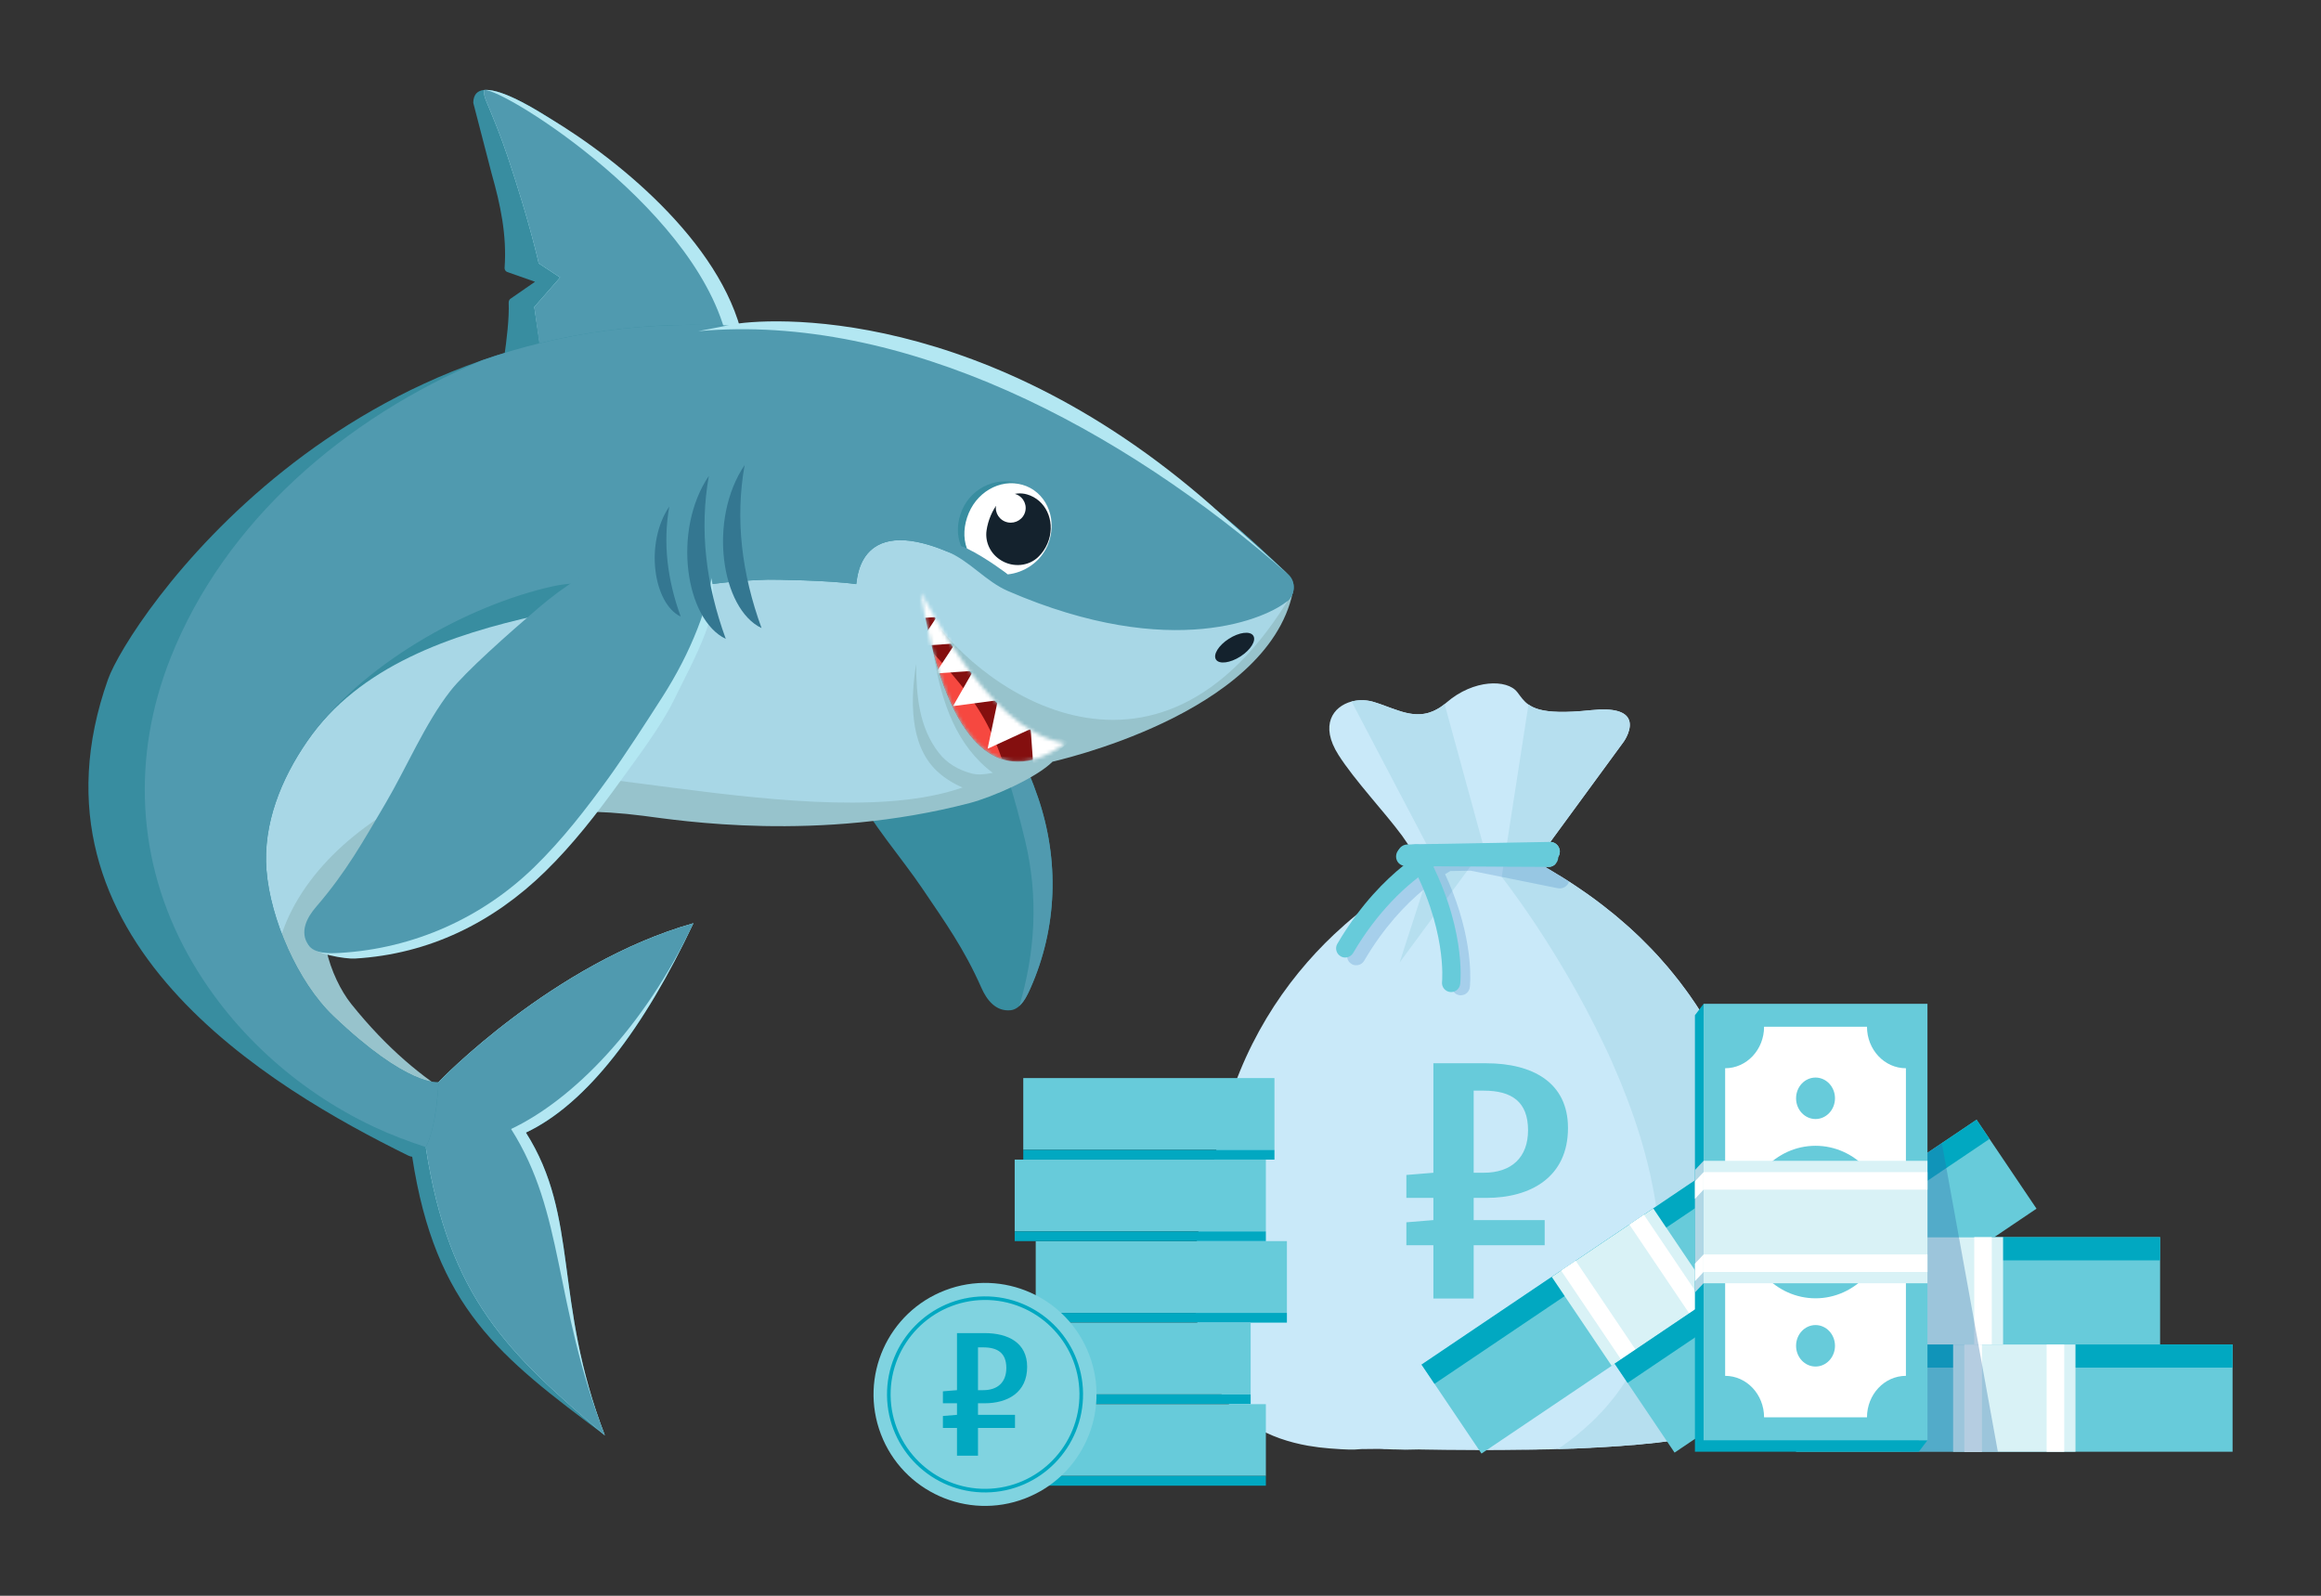 <svg width="640" height="440" viewBox="0 0 640 440" fill="none" xmlns="http://www.w3.org/2000/svg">
  <rect x="0" y="0" width="640" height="440" fill="#333333" stroke="none"/>
  <path d="M270.634 272.412C265.813 261.509 260.68 254.402 254.367 245.047C248.518 236.38 240.131 226.921 235.462 217.59C230.952 208.578 223.323 182.552 223.44 178.333C223.494 176.36 257.931 167.499 257.058 165.494C256.94 165.221 268.628 183.631 273.777 193.005C278.538 201.674 283.014 210.503 286.211 219.846C292.139 237.172 291.58 255.788 284.099 272.577C283.138 274.735 281.479 278.272 278.657 278.552C274.533 278.962 272.058 275.632 270.634 272.412Z" fill="#388DA0"/>
  <path d="M282.68 231.819C277.287 209.308 269.079 185.965 255.599 166.668C256.62 166.173 257.178 165.768 257.059 165.494C256.94 165.221 268.629 183.631 273.777 193.004C278.538 201.674 283.015 210.503 286.211 219.846C292.139 237.172 291.581 255.788 284.1 272.577C283.456 274.022 282.497 276.081 281.088 277.371C285.403 262.733 286.427 247.457 282.68 231.819Z" fill="#509AAF"/>
  <path d="M130.499 28.347C130.655 18.926 148.859 30.973 151.641 32.64C171.654 44.631 205.295 95.683 205.295 95.683L137.435 107.767C137.435 107.767 140.612 91.812 140.266 83.464C140.249 83.049 140.433 82.602 140.73 82.396C142.996 80.826 145.262 79.257 147.529 77.69C144.976 76.793 142.423 75.897 139.87 75C139.496 74.869 139.097 74.41 139.135 73.888C139.795 64.829 137.983 56.39 135.564 47.861L130.499 28.347Z" fill="#388DA0"/>
  <path d="M148.546 72.617C148.531 72.569 146.26 61.925 139.896 42.931C138.185 37.82 136.145 32.821 134.061 27.844C133.64 26.839 133.341 25.773 133.487 24.975C133.515 24.911 133.548 24.856 133.586 24.812C138.933 24.397 149.567 31.398 151.641 32.64C171.654 44.631 200.924 68.916 205.295 95.683C205.295 95.683 155.699 104.588 150.342 105.91C150.083 102.759 147.326 84.639 147.326 84.639L154.447 76.502L148.546 72.617Z" fill="#B3E7F2"/>
  <path d="M148.546 72.617C148.531 72.569 146.26 61.925 139.896 42.931C138.185 37.82 136.145 32.821 134.061 27.844C133.64 26.839 133.341 25.773 133.487 24.975C133.515 24.911 133.548 24.856 133.586 24.812C138.933 24.397 194.59 58.947 200.965 95.978C200.965 95.978 155.862 107.46 150.505 108.781C150.246 105.63 147.326 84.639 147.326 84.639L154.447 76.502L148.546 72.617Z" fill="#509AAF"/>
  <path d="M275.625 112.435C292.601 115.162 310.762 132.543 324.64 142.466C333.478 148.786 345.231 152.014 353.834 159.232C355.693 160.792 356.984 160.954 356.485 163.309C349.304 197.198 290.317 209.932 290.233 210.017C285.704 214.534 273.607 219.804 267.374 221.431C225.598 232.333 187.295 226.223 177.359 224.94C127.822 218.54 97.143 240.18 92.27 246.277C85.769 254.411 91.153 269.704 96.867 276.84C106.808 289.256 116.758 297.279 125.426 302.483C122.221 307.54 118.194 312.296 114.496 316.578C95.498 303.964 67.294 278.556 64.398 237.643C63.553 225.718 62.412 78.192 275.625 112.435Z" fill="#97C3CC"/>
  <path d="M275.625 112.435C292.601 115.162 310.762 132.543 324.64 142.466C333.478 148.786 345.231 152.014 353.834 159.232C355.693 160.792 356.485 163.309 356.485 163.309C318.485 227.806 266.783 187.725 255.462 167.692C255.423 167.622 255.342 167.663 255.336 167.725C255.295 167.553 255.252 167.38 255.212 167.209C255.19 167.115 255.042 167.155 255.064 167.248C255.476 168.981 255.88 170.741 256.296 172.512C257.808 184.302 259.9 197.257 267.443 206.908C269.177 209.127 271.353 211.344 273.808 213.135C240.205 234.542 151.953 206.216 128.248 214C109.237 220.243 89.729 233.03 80.503 250.89C76.494 258.651 75.024 266.796 75.253 274.991C69.525 264.359 65.411 251.952 64.398 237.643C63.553 225.718 62.412 78.192 275.625 112.435Z" fill="#A8D7E6"/>
  <path d="M120.925 298.402C120.896 298.281 152.578 265.486 191.187 254.572C177.645 283.429 161.836 304.352 145.015 312.288C159.877 335.721 152.423 358.409 166.774 395.751C137.819 374.136 120.033 360.59 113.659 318.952C113.62 318.783 120.925 298.402 120.925 298.402Z" fill="#388DA0"/>
  <path d="M120.926 298.402C120.897 298.281 152.579 265.486 191.187 254.572C177.645 283.429 161.837 304.352 145.015 312.288C159.878 335.721 152.424 358.409 166.775 395.751C140.152 373.163 123.777 357.931 117.404 316.293C117.365 316.124 120.926 298.402 120.926 298.402Z" fill="#B3E7F2"/>
  <path d="M120.926 298.402C120.897 298.281 152.579 265.486 191.187 254.572C177.645 283.429 157.749 303.36 140.928 311.296C155.79 334.729 152.424 358.409 166.775 395.751C140.152 373.163 123.777 357.931 117.404 316.293C117.365 316.124 120.926 298.402 120.926 298.402Z" fill="#509AAF"/>
  <path d="M29.782 187.318C35.245 171.924 94.775 81.546 206.098 90.141C214.24 89.44 222.436 89.391 230.592 90.103C230.592 90.103 273.354 92.338 320.261 129.716C337.501 140.97 349.136 152.799 355.21 158.393C355.225 158.407 355.241 158.422 355.256 158.436C357.33 160.384 357.22 163.78 355.071 165.648C349.862 170.174 267.495 154.715 261.217 152.088C235.84 141.47 236.418 161.107 236.075 161.057C228.665 159.985 213.018 159.788 211.849 159.82C203.922 160.043 196.043 160.869 188.248 162.307C174.934 164.765 161.484 166.751 148.263 169.671C124.5 174.918 99.056 183.591 84.715 204.375C77.528 214.79 72.462 227.175 73.481 239.982C74.55 253.41 82.093 270.785 91.85 280.104C112.465 299.797 120.925 298.402 120.925 298.402C120.925 298.402 119.987 322.283 112.516 318.601C75.039 300.127 4.329 259.035 29.782 187.318Z" fill="#388DA0"/>
  <path d="M91.849 280.104C112.465 299.797 120.925 298.402 120.925 298.402C120.925 298.402 120.441 310.712 117.403 316.293C112.46 314.658 107.585 312.824 102.885 310.601C81.391 300.433 63.096 283.62 51.759 263.082C37.603 237.437 36.288 208.513 47.031 181.394C61.924 143.798 95.1 115.212 133.09 99.284C154.242 91.944 178.585 88.017 206.098 90.141C214.24 89.441 222.435 89.391 230.592 90.103C230.592 90.103 273.353 92.338 320.261 129.716C337.501 140.97 349.136 152.799 355.209 158.393C355.225 158.407 355.24 158.422 355.256 158.436C357.329 160.384 357.22 163.78 355.071 165.648C349.862 170.174 323.456 182.672 277.97 162.977C271.766 160.291 267.495 154.715 261.216 152.088C235.84 141.47 236.418 161.107 236.075 161.057C228.665 159.985 213.018 159.788 211.849 159.82C203.922 160.043 196.043 160.869 188.248 162.307C174.934 164.765 165.644 158.749 152.423 161.668C128.659 166.915 99.056 183.591 84.714 204.375C77.528 214.79 72.461 227.175 73.481 239.983C74.55 253.41 82.093 270.785 91.849 280.104Z" fill="#509AAF"/>
  <path d="M282.086 133.659C288.607 136.33 291.649 143.801 288.881 150.346C286.899 155.032 282.061 157.832 277.314 158.142C277.314 158.142 271.576 152.999 265.005 150.561C263.734 147.517 263.865 143.982 265.265 140.671C268.034 134.127 275.564 130.987 282.086 133.659Z" fill="#388DA0"/>
  <path d="M283.023 134.043C289.027 136.502 291.65 143.802 288.881 150.346C286.899 155.032 282.308 157.933 277.874 158.372C277.874 158.372 272.241 153.968 266.615 151.22C265.517 148.248 265.741 144.75 267.141 141.439C269.909 134.895 277.02 131.583 283.023 134.043Z" fill="white"/>
  <path d="M273.202 142.125C273.48 141.469 273.798 140.843 274.153 140.25C276.015 137.134 279.691 135.307 283.215 136.326C283.512 136.412 283.808 136.515 284.1 136.634C288.962 138.626 291.085 144.537 288.844 149.837C288.23 151.288 287.352 152.541 286.302 153.556C283.623 156.143 279.44 156.498 276.214 154.607C276.192 154.594 276.17 154.581 276.148 154.568C273.21 152.851 271.557 149.576 272.038 146.246C272.236 144.872 272.627 143.484 273.202 142.125Z" fill="#14222D"/>
  <path d="M274.911 138.51C274.037 140.574 275.03 142.945 277.128 143.805C279.226 144.664 281.635 143.687 282.508 141.622C283.382 139.557 282.389 137.187 280.291 136.327C278.193 135.468 275.784 136.445 274.911 138.51Z" fill="white"/>
  <path d="M345.575 175.265C346.467 176.606 344.892 179.173 342.057 180.999C339.222 182.824 336.202 183.217 335.31 181.876C334.418 180.535 335.993 177.968 338.828 176.142C341.663 174.317 344.684 173.924 345.575 175.265Z" fill="#14222D"/>
  <path d="M192.536 91.314C192.536 91.314 201.155 89.679 201.204 89.592C211.056 87.484 272.356 83.409 337.061 142.071C337.637 142.531 355.764 158.832 355.209 158.393C309.179 117.862 249.044 86.202 192.536 91.314Z" fill="#B3E7F2"/>
  <path d="M90.058 251.41C98.518 241.594 103.035 233.335 109.203 222.88C114.917 213.193 120.149 200.751 127.118 191.841C131.298 186.497 143.072 176.076 151.393 168.948C158.787 162.613 167.618 158.28 176.277 153.636C190.858 145.816 201.528 156.344 194.406 174.779C191.881 181.314 189.086 186.371 185.642 193.391C182.217 200.373 175.088 209.79 170.872 215.628C164.61 224.301 158.045 232.785 150.326 240.325C136.011 254.308 118.361 263.101 97.855 264.301C95.219 264.456 86.721 263.076 85.025 260.578C82.548 256.928 87.559 254.31 90.058 251.41Z" fill="#B3E7F2"/>
  <path d="M87.128 250.093C95.588 240.276 100.105 232.018 106.273 221.562C111.987 211.876 117.218 199.434 124.187 190.524C128.368 185.179 140.142 174.759 148.463 167.63C155.857 161.296 164.212 156.044 173.346 152.318C193.81 143.972 201.718 149.268 192.315 173.374C189.769 179.9 186.502 186.133 182.712 192.073C178.515 198.653 172.157 208.473 167.942 214.311C161.68 222.983 155.115 231.468 147.396 239.008C133.081 252.99 114.224 261.545 93.718 262.746C91.082 262.901 86.721 263.076 85.025 260.578C82.547 256.928 84.629 252.993 87.128 250.093Z" fill="#509AAF"/>
  <path d="M205.327 128.23C202.676 143.147 204.51 158.147 209.993 173.182C198.858 167.885 195.161 143.256 205.327 128.23Z" fill="#347791"/>
  <path d="M195.462 131.206C192.812 146.123 194.646 161.123 200.129 176.158C188.994 170.861 185.297 146.232 195.462 131.206Z" fill="#347791"/>
  <path d="M184.553 139.66C182.764 149.734 184.002 159.863 187.704 170.015C180.186 166.438 177.689 149.807 184.553 139.66Z" fill="#347791"/>
  <mask id="mask0_512_52" style="mask-type:luminance" maskUnits="userSpaceOnUse" x="253" y="163" width="41" height="48">
    <path d="M253.981 163.679C264.3 227.118 289.408 208.027 293.785 204.921C271.139 201.613 253.558 161.075 253.981 163.679Z" fill="white"/>
  </mask>
  <g mask="url(#mask0_512_52)">
    <path d="M253.981 163.679C264.3 227.118 289.408 208.027 293.785 204.921C271.139 201.613 253.558 161.075 253.981 163.679Z" fill="#840F0F"/>
    <path d="M276.285 209.308C269.729 207.164 262.668 199.625 257.449 180.185C268.189 191.982 272.327 198.124 276.285 209.308Z" fill="#F64840"/>
    <path d="M285.046 212.807L294.832 204.57L284.144 200.248L285.046 212.807Z" fill="white"/>
    <path d="M262.794 194.703L275.616 192.996L269.084 183.701L262.794 194.703Z" fill="white"/>
    <path d="M257.924 185.705L269.608 184.863L264.242 176.107L257.924 185.705Z" fill="white"/>
    <path d="M252.999 178.156L264.684 177.314L259.318 168.558L252.999 178.156Z" fill="white"/>
    <path d="M248.803 170.792L260.487 169.95L255.121 161.194L248.803 170.792Z" fill="white"/>
    <path d="M272.328 206.446L285.672 200.316L275.293 192.384L272.328 206.446Z" fill="white"/>
  </g>
  <path d="M252.616 183.055C252.66 191.674 253.389 200.5 258.822 207.511C261.141 210.503 264.257 212.283 267.852 213.251C271.091 214.123 273.991 212.71 277.171 212.711C278.826 212.711 279.211 214.698 278.268 215.74C272.937 221.629 262.98 216.998 258.326 212.578C250.509 205.155 251.181 192.265 252.616 183.055Z" fill="#97C3CC"/>
  <path d="M493.796 362.253L493.799 362.374C493.776 363.277 493.732 364.139 493.688 365.001C493.657 365.603 493.606 366.184 493.559 366.749C493.559 366.789 493.559 366.827 493.539 366.867C493.437 367.891 493.316 368.899 493.174 369.862C493.137 370.123 493.083 370.386 493.045 370.626C493.028 370.728 493.008 370.809 492.991 370.866C492.937 371.231 492.863 371.573 492.788 371.934C492.552 373.121 492.271 374.25 491.95 375.339C491.683 376.204 491.399 377.032 491.071 377.86C490.862 378.425 490.632 378.989 490.361 379.537C490.246 379.838 490.091 380.122 489.956 380.386C489.82 380.669 489.685 380.933 489.55 381.214C489.472 381.356 489.394 381.498 489.317 381.64C489.141 381.964 488.969 382.268 488.772 382.573C488.715 382.674 488.654 382.776 488.597 382.857C488.539 382.958 488.482 383.059 488.421 383.161C488.265 383.364 488.147 383.587 487.992 383.79C487.894 383.932 487.796 384.074 487.697 384.216C487.681 384.236 487.66 384.276 487.66 384.297C487.485 384.54 487.309 384.763 487.113 384.986C486.778 385.473 486.406 385.943 485.994 386.393C485.76 386.677 485.524 386.96 485.267 387.207C485.111 387.41 484.932 387.593 484.756 387.775C484.344 388.184 483.908 388.593 483.475 388.982C483.218 389.209 482.982 389.411 482.745 389.597C482.627 389.699 482.508 389.804 482.41 389.885C482.37 389.925 482.329 389.945 482.289 389.986C482.211 390.047 482.17 390.087 482.093 390.152C482.035 390.213 481.954 390.273 481.876 390.334C481.772 390.412 481.657 390.49 481.548 390.574C481.511 390.601 481.474 390.632 481.44 390.662C481.363 390.726 481.281 390.787 481.204 390.828C481.126 390.909 481.024 390.953 480.947 391.014C480.889 391.061 480.828 391.105 480.764 391.149C480.703 391.193 480.639 391.237 480.578 391.281C480.453 391.362 480.331 391.443 480.213 391.528C480.115 391.588 480.034 391.653 479.956 391.713C479.895 391.754 479.858 391.774 479.818 391.815C479.784 391.835 479.75 391.855 479.716 391.879C479.618 391.94 479.527 392.008 479.422 392.082C479.348 392.129 479.284 392.166 479.216 392.204C479.192 392.217 479.169 392.231 479.145 392.248C479.064 392.291 478.966 392.352 478.868 392.413C478.841 392.43 478.817 392.444 478.797 392.46C478.726 392.508 478.665 392.555 478.587 392.599C478.557 392.609 478.53 392.626 478.496 392.64C478.482 392.65 478.462 392.657 478.445 392.663C478.428 392.673 478.411 392.677 478.391 392.684C478.171 392.809 477.914 392.954 477.674 393.076C477.316 393.245 476.961 393.41 476.562 393.579L476.542 393.6C476.383 393.681 476.204 393.725 476.025 393.809C475.964 393.83 475.906 393.85 475.846 393.874C475.805 393.894 475.744 393.914 475.707 393.914C475.508 393.999 475.328 394.063 475.129 394.127C474.649 394.316 474.172 394.485 473.655 394.634C473.533 394.675 473.435 394.719 473.314 394.739C473.155 394.783 472.976 394.847 472.817 394.891C472.736 394.911 472.658 394.932 472.556 394.955C471.978 395.124 471.38 395.297 470.761 395.449H470.741C470.603 395.473 470.481 395.513 470.342 395.557C470.312 395.557 470.271 395.567 470.227 395.574C470.214 395.577 470.2 395.577 470.183 395.577C470.122 395.601 470.082 395.601 470.004 395.621C469.984 395.621 469.964 395.621 469.943 395.642C469.798 395.675 469.653 395.706 469.511 395.74C469.075 395.838 468.635 395.932 468.186 396.017C468.165 396.027 468.142 396.037 468.118 396.044C468.091 396.051 468.067 396.057 468.047 396.057C467.986 396.081 467.925 396.081 467.888 396.101C467.847 396.108 467.807 396.111 467.77 396.118C467.658 396.138 467.553 396.159 467.449 396.189C467.34 396.206 467.236 396.223 467.131 396.24C467.097 396.247 467.06 396.25 467.026 396.257C466.587 396.345 466.11 396.436 465.63 396.524C465.41 396.568 465.207 396.591 464.971 396.635C464.95 396.635 464.93 396.656 464.89 396.656C464.65 396.683 464.389 396.727 464.149 396.771C463.791 396.838 463.429 396.882 463.071 396.95C462.831 396.973 462.571 397.021 462.331 397.044C462.249 397.065 462.172 397.068 462.091 397.088C461.81 397.132 461.529 397.18 461.252 397.224C461.012 397.247 460.772 397.274 460.512 397.318C460.272 397.362 460.012 397.386 459.772 397.41C459.572 397.453 459.39 397.477 459.19 397.501C458.91 397.528 458.632 397.572 458.352 397.599C458.328 397.602 458.304 397.606 458.281 397.609C458.24 397.616 458.2 397.622 458.159 397.626C458.119 397.633 458.078 397.636 458.034 397.639C458 397.643 457.963 397.646 457.929 397.646C457.912 397.65 457.895 397.653 457.879 397.656C457.858 397.656 457.838 397.66 457.821 397.663C457.737 397.677 457.649 397.69 457.564 397.7C457.547 397.704 457.53 397.707 457.517 397.707C457.415 397.724 457.314 397.737 457.213 397.758C456.912 397.785 456.611 397.808 456.29 397.856C456.009 397.859 455.729 397.886 455.451 397.95H455.391C455.13 397.977 454.89 398.001 454.65 398.025C454.349 398.052 454.048 398.075 453.727 398.103C453.629 398.123 453.508 398.126 453.41 398.126C453.21 398.17 453.028 398.194 452.828 398.197C452.73 398.221 452.649 398.221 452.548 398.224C452.409 398.244 452.247 398.248 452.068 398.272C451.567 398.322 451.026 398.353 450.506 398.42L450.245 398.427C450.066 398.447 449.867 398.454 449.667 398.478H449.525C449.326 398.501 449.127 398.525 448.924 398.528C448.484 398.579 448.045 398.606 447.605 398.633C447.325 398.681 447.044 398.684 446.764 398.708C446.422 398.714 446.084 398.762 445.743 398.768C445.401 398.796 445.04 398.799 444.702 398.826C444.6 398.829 444.519 398.829 444.421 398.853C444.38 398.853 444.32 398.853 444.279 398.873C444.211 398.877 444.14 398.877 444.069 398.88C443.998 398.883 443.927 398.89 443.86 398.904C443.518 398.927 443.201 398.954 442.859 398.961C442.497 398.988 442.156 398.992 441.798 399.019C441.517 399.025 441.237 399.069 440.956 399.076C440.797 399.079 440.635 399.1 440.476 399.103C439.955 399.134 439.435 399.144 438.914 399.171C438.634 399.218 438.353 399.221 438.072 399.228C437.369 399.259 436.69 399.292 436.01 399.326C435.73 399.33 435.449 399.357 435.169 399.36C434.706 399.387 434.246 399.397 433.786 399.424L433.103 399.438C432.823 399.441 432.542 399.448 432.261 399.472C431.582 399.485 430.899 399.519 430.199 399.529C430 399.553 429.777 399.559 429.557 399.563L429.358 399.566C428.675 399.576 427.995 399.61 427.312 399.624L424.388 399.674C424.128 399.701 423.848 399.705 423.567 399.712L420.66 399.762C420.42 399.769 420.22 399.772 419.997 399.756C412.259 399.877 404.829 399.857 398.427 399.776C397.105 399.756 395.824 399.735 394.596 399.715C394.356 399.718 394.116 399.701 393.876 399.708C393.454 399.695 393.031 399.681 392.653 399.688C392.43 399.674 392.23 399.678 392.031 399.681C391.77 399.664 391.53 399.668 391.287 399.654C390.665 399.644 388.049 399.739 387.447 399.728C387.207 399.712 386.946 399.718 386.703 399.701C386.064 399.695 385.459 399.664 384.878 399.654C384.617 399.661 384.377 399.644 384.137 399.647C383.495 399.62 382.873 399.61 382.312 399.58C382.052 399.566 381.791 399.57 381.568 399.573C381.369 399.556 381.169 399.563 380.966 399.526C379.226 399.475 377.356 399.57 376.552 399.543C375.987 399.522 375.429 399.539 374.868 399.59C373.239 399.742 371.748 399.776 366.684 399.377H366.664C364.777 399.232 362.749 398.988 360.636 398.623C350.559 396.821 339.005 391.899 334.384 379.273C330.635 369.078 329.066 361.384 329.066 353.501C329.066 351.452 329.171 349.39 329.374 347.267C330.25 338.028 332.91 327.678 336.52 312.276C342.118 288.316 354.386 270.352 367.888 257.618C369.933 255.701 371.998 253.886 374.07 252.206C374.07 252.202 374.074 252.202 374.074 252.202C374.077 252.199 374.081 252.195 374.084 252.192C374.104 252.172 374.121 252.152 374.141 252.131C376.967 249.795 379.837 247.699 382.667 245.803C382.667 245.803 382.876 245.661 383.242 245.394C384.313 244.603 386.717 242.723 388.961 240.195C389.12 240.053 389.252 239.874 389.391 239.708L389.394 239.705C389.533 239.563 389.651 239.421 389.769 239.279C389.827 239.198 389.864 239.137 389.925 239.096C389.925 239.083 389.931 239.069 389.945 239.056C389.982 238.995 390.043 238.914 390.08 238.833C390.195 238.633 390.27 238.413 390.303 238.156C390.307 238.153 390.307 238.15 390.307 238.146C390.381 237.643 390.31 237.044 390.077 236.365V236.345C389.969 236.027 389.844 235.709 389.678 235.351C389.489 234.894 389.218 234.418 388.907 233.88C388.846 233.782 388.785 233.684 388.721 233.562V233.546C388.701 233.525 388.681 233.505 388.66 233.485V233.464C388.535 233.248 388.414 233.069 388.268 232.849V232.846C388.262 232.836 388.245 232.812 388.228 232.812C388.204 232.731 388.163 232.653 388.103 232.592C387.67 231.92 387.176 231.206 386.642 230.473C381.812 223.904 373.513 215.156 369.077 208.158C363.834 199.934 367.57 194.792 372.698 193.416C372.765 193.403 372.847 193.386 372.918 193.372H372.924C372.958 193.365 372.989 193.359 373.019 193.352L373.317 193.288C373.371 193.278 373.425 193.264 373.482 193.254C373.536 193.244 373.59 193.234 373.648 193.224C373.756 193.203 373.864 193.183 373.976 193.173C374.013 193.166 374.05 193.163 374.087 193.159C374.206 193.142 374.324 193.129 374.442 193.119C374.561 193.109 374.682 193.098 374.801 193.092C374.861 193.088 374.919 193.085 374.976 193.082H374.986C375.044 193.078 375.101 193.075 375.159 193.075C375.213 193.071 375.267 193.068 375.318 193.068H375.517C375.652 193.068 375.784 193.068 375.916 193.075C375.987 193.078 376.055 193.082 376.126 193.085C376.207 193.088 376.285 193.092 376.362 193.102H376.389C376.42 193.102 376.45 193.105 376.481 193.109C376.525 193.112 376.569 193.115 376.612 193.122C376.734 193.136 376.856 193.149 376.978 193.163C377.204 193.19 377.424 193.224 377.647 193.267C377.907 193.305 378.171 193.379 378.411 193.433C378.658 193.507 378.881 193.575 379.124 193.663C379.128 193.663 379.134 193.666 379.138 193.666C379.151 193.67 379.165 193.677 379.178 193.68H379.188C379.199 193.683 379.212 193.687 379.226 193.69L379.229 193.693C379.232 193.693 379.236 193.697 379.239 193.7C379.307 193.72 379.374 193.737 379.442 193.761C379.503 193.778 379.564 193.795 379.621 193.815C379.753 193.859 379.888 193.903 380.02 193.947C380.094 193.971 380.169 193.994 380.243 194.021C380.253 194.025 380.267 194.031 380.277 194.035C380.334 194.055 380.392 194.075 380.449 194.099C380.52 194.123 380.595 194.146 380.666 194.167C380.668 194.169 380.67 194.17 380.672 194.17C380.72 194.187 380.77 194.204 380.818 194.221C381.085 194.312 381.345 194.407 381.609 194.505C381.639 194.515 381.67 194.528 381.7 194.539C382.102 194.691 382.528 194.843 382.931 194.998C383.143 195.076 383.35 195.15 383.556 195.225C383.563 195.228 383.569 195.228 383.58 195.235C383.6 195.242 383.624 195.248 383.644 195.255C383.82 195.316 383.989 195.377 384.161 195.434H384.181C384.303 195.471 384.445 195.529 384.587 195.586C384.729 195.647 384.847 195.684 384.969 195.722C385.233 195.816 385.513 195.911 385.757 195.968C385.997 196.063 386.26 196.141 386.5 196.215C386.784 196.31 387.065 196.364 387.349 196.442C387.45 196.479 387.568 196.496 387.69 196.533C388.092 196.628 388.495 196.719 388.897 196.773C389.279 196.827 389.661 196.881 390.043 196.891C390.084 196.912 390.144 196.912 390.182 196.912C390.303 196.928 390.405 196.925 390.523 196.925C390.885 196.939 391.226 196.952 391.608 196.925C391.679 196.922 391.747 196.922 391.818 196.918C391.889 196.915 391.956 196.908 392.027 196.898C392.041 196.898 392.054 196.898 392.068 196.895C392.288 196.888 392.504 196.847 392.741 196.807C392.751 196.807 392.757 196.803 392.768 196.803C392.987 196.77 393.204 196.726 393.42 196.668C393.494 196.651 393.572 196.631 393.647 196.611C393.653 196.611 393.66 196.611 393.667 196.607C393.775 196.587 393.883 196.557 393.995 196.513C394.002 196.513 394.012 196.509 394.018 196.506C394.039 196.499 394.062 196.489 394.086 196.479C394.116 196.472 394.147 196.465 394.174 196.459C394.204 196.448 394.235 196.442 394.265 196.428C394.323 196.408 394.383 196.381 394.444 196.35C394.603 196.29 394.762 196.225 394.941 196.161C394.999 196.151 395.06 196.131 395.117 196.104C395.12 196.104 395.124 196.1 395.127 196.1C395.185 196.073 395.242 196.046 395.3 196.016C395.418 195.955 395.536 195.911 395.658 195.85C395.776 195.806 395.895 195.745 396.016 195.661C396.212 195.58 396.391 195.475 396.591 195.35C396.682 195.302 396.77 195.255 396.855 195.204C396.912 195.171 396.97 195.133 397.03 195.093C397.03 195.093 397.034 195.093 397.034 195.09C397.078 195.062 397.118 195.032 397.166 194.998C397.345 194.877 397.541 194.751 397.74 194.589C397.936 194.444 398.136 194.302 398.332 194.136C398.531 194.011 398.687 193.829 398.886 193.687C406.327 187.257 415.63 187.247 418.361 190.827C418.402 190.867 418.422 190.905 418.462 190.945C419.389 192.172 420.149 193.342 421.471 194.258C423.053 195.394 425.413 196.171 429.706 196.276C432.072 196.354 435.037 196.198 438.779 195.81C445.242 195.13 447.991 196.344 448.964 198.051C450.455 200.671 447.757 204.467 447.757 204.467C447.757 204.467 433.144 224.418 428.232 231.125C427.958 231.49 427.725 231.811 427.512 232.136H427.509V232.139H427.488C427.116 232.687 426.805 233.194 426.555 233.681C426.417 233.924 426.302 234.127 426.204 234.35C425.605 235.503 425.359 236.368 425.311 237.031C425.274 237.213 425.257 237.372 425.261 237.514V237.524C425.304 238.718 426.008 239.022 426.008 239.022H426.014C426.082 239.066 426.15 239.106 426.217 239.147C426.447 239.286 426.674 239.421 426.903 239.556C427.201 239.732 427.498 239.908 427.796 240.087C428.022 240.222 428.249 240.357 428.472 240.492C428.614 240.58 428.759 240.665 428.901 240.756C429.121 240.891 429.341 241.026 429.557 241.165C429.577 241.175 429.598 241.185 429.618 241.195C429.659 241.212 429.699 241.236 429.74 241.263C429.76 241.273 429.78 241.287 429.801 241.3C429.801 241.3 429.804 241.3 429.804 241.304C429.831 241.317 429.858 241.331 429.885 241.348C429.98 241.402 430.078 241.459 430.176 241.517C430.304 241.591 430.429 241.669 430.551 241.747C430.561 241.753 430.568 241.757 430.578 241.763C430.591 241.774 430.608 241.78 430.622 241.79C430.635 241.797 430.646 241.807 430.659 241.814C430.784 241.892 430.909 241.97 431.034 242.051C431.197 242.152 431.355 242.254 431.518 242.352H431.521L431.525 242.372H431.541C431.541 242.372 431.545 242.372 431.545 242.375C431.558 242.382 431.568 242.389 431.582 242.396C431.589 242.399 431.595 242.402 431.602 242.406C431.629 242.419 431.653 242.433 431.677 242.45H431.683C431.69 242.456 431.694 242.456 431.697 242.46C431.737 242.483 431.778 242.507 431.815 242.531H431.819C431.91 242.592 431.998 242.656 432.089 242.723C432.136 242.754 432.18 242.781 432.228 242.811C432.248 242.821 432.268 242.835 432.285 242.845C432.359 242.892 432.437 242.943 432.518 242.997C432.566 243.028 432.613 243.058 432.66 243.092C433.61 243.697 434.547 244.322 435.459 244.948C438.421 246.939 441.247 249.031 443.951 251.229C444.624 251.756 445.296 252.287 445.946 252.855C446.78 253.544 447.595 254.251 448.39 254.957C448.859 255.349 449.306 255.762 449.755 256.174C450.144 256.529 450.529 256.884 450.918 257.256C451.794 258.064 452.673 258.909 453.511 259.778C454.123 260.366 454.714 260.958 455.286 261.569L455.347 261.627C455.982 262.296 456.614 262.969 457.229 263.638C458.108 264.625 458.987 265.613 459.849 266.616C460.955 267.942 462.043 269.284 463.108 270.649C463.727 271.461 464.342 272.289 464.957 273.12C465.309 273.597 465.657 274.091 466.009 274.584C467.077 276.109 468.128 277.674 469.139 279.28C470.356 281.203 471.536 283.167 472.654 285.192C472.986 285.787 473.337 286.382 473.648 286.997C475.352 290.175 476.975 293.474 478.479 296.932C480.112 300.634 481.646 304.535 483.063 308.598C483.972 311.188 484.861 313.858 485.673 316.61C486.142 318.124 486.592 319.683 487.042 321.258C487.17 321.735 487.299 322.215 487.427 322.695C487.447 322.752 487.471 322.813 487.491 322.874V322.894C488.069 325.027 488.61 327.103 489.107 329.118C489.733 331.633 490.3 334.07 490.784 336.406C491.024 337.484 491.244 338.563 491.443 339.6C491.507 339.942 491.575 340.28 491.642 340.621C491.663 340.78 491.686 340.959 491.73 341.118C492.352 344.495 492.853 347.656 493.187 350.675C493.211 350.955 493.238 351.256 493.302 351.537C493.427 352.859 493.549 354.157 493.634 355.421C493.677 356.154 493.711 356.874 493.742 357.584C493.745 357.662 493.745 357.737 493.748 357.814C493.752 357.953 493.759 358.088 493.762 358.223C493.776 358.592 493.786 358.957 493.792 359.315C493.799 359.494 493.803 359.674 493.803 359.853C493.813 360.667 493.809 361.465 493.796 362.253Z" fill="#C9E9F9"/>
  <path d="M493.784 358.922C493.812 360.06 493.817 361.169 493.797 362.253L493.799 362.373C493.775 363.276 493.731 364.138 493.686 365.001C493.637 365.584 493.587 366.166 493.537 366.748L493.54 366.868C493.438 367.893 493.316 368.897 493.173 369.862C493.138 370.123 493.082 370.385 493.046 370.626C493.028 370.727 493.01 370.807 492.991 370.868C492.937 371.23 492.863 371.572 492.789 371.934C492.55 373.121 492.27 374.249 491.949 375.337C491.684 376.204 491.398 377.031 491.072 377.859C490.862 378.424 490.632 378.99 490.361 379.536C490.246 379.839 490.091 380.122 489.955 380.385C489.82 380.668 489.664 380.932 489.529 381.215C489.452 381.357 489.394 381.498 489.316 381.64C489.142 381.964 488.967 382.268 488.772 382.572C488.714 382.673 488.655 382.774 488.597 382.856C488.538 382.957 488.48 383.058 488.422 383.16C488.265 383.363 488.149 383.586 487.992 383.789C487.894 383.931 487.797 384.073 487.699 384.215C487.679 384.236 487.66 384.276 487.66 384.296C487.484 384.54 487.308 384.764 487.112 384.988C486.78 385.475 486.407 385.943 485.994 386.391C485.759 386.676 485.524 386.961 485.267 387.206C485.111 387.41 484.934 387.593 484.756 387.777C484.343 388.185 483.909 388.594 483.475 388.983C483.219 389.208 482.982 389.413 482.744 389.598C482.626 389.7 482.508 389.802 482.409 389.884C482.37 389.945 482.33 389.966 482.291 390.007C482.232 390.068 482.152 390.109 482.093 390.151C482.034 390.212 481.955 390.273 481.876 390.335C481.737 390.438 481.599 390.54 481.44 390.644C481.361 390.705 481.282 390.767 481.203 390.828C481.124 390.91 481.025 390.952 480.946 391.013C480.709 391.198 480.451 391.363 480.214 391.548C480.115 391.61 480.035 391.671 479.956 391.713C479.897 391.754 479.857 391.775 479.818 391.816C479.679 391.898 479.56 391.981 479.421 392.063C479.322 392.125 479.243 392.187 479.144 392.249C479.064 392.29 478.965 392.352 478.866 392.414C478.767 392.476 478.688 392.538 478.588 392.58C478.529 392.621 478.47 392.662 478.39 392.684C478.172 392.808 477.914 392.953 477.675 393.077C477.317 393.244 476.96 393.411 476.562 393.579L476.542 393.599C476.383 393.682 476.203 393.726 476.025 393.809C475.965 393.83 475.905 393.851 475.845 393.872C475.805 393.893 475.746 393.914 475.706 393.915C475.507 393.999 475.327 394.062 475.128 394.126C474.65 394.315 474.172 394.484 473.654 394.634C473.534 394.676 473.435 394.718 473.315 394.74C473.155 394.783 472.976 394.846 472.816 394.89C472.737 394.911 472.657 394.933 472.557 394.954C471.979 395.125 471.38 395.296 470.762 395.448L470.742 395.448C470.602 395.471 470.482 395.513 470.342 395.536C470.282 395.557 470.243 395.578 470.183 395.579C470.123 395.6 470.083 395.601 470.003 395.622C469.983 395.622 469.963 395.623 469.943 395.643C469.364 395.774 468.785 395.905 468.186 396.036C468.126 396.037 468.086 396.058 468.046 396.058C467.986 396.08 467.926 396.081 467.887 396.101C467.727 396.124 467.587 396.147 467.447 396.169C467.307 396.212 467.167 396.235 467.027 396.257C466.588 396.345 466.108 396.434 465.629 396.523C465.409 396.567 465.209 396.591 464.969 396.635C464.949 396.636 464.93 396.656 464.889 396.657C464.649 396.681 464.39 396.726 464.15 396.771C463.79 396.837 463.43 396.884 463.07 396.95C462.83 396.975 462.57 397.02 462.33 397.044C462.251 397.066 462.17 397.067 462.091 397.089C461.811 397.134 461.531 397.179 461.251 397.224C461.011 397.248 460.771 397.273 460.511 397.318C460.271 397.362 460.011 397.387 459.771 397.411C459.571 397.455 459.391 397.478 459.191 397.502C458.911 397.527 458.631 397.572 458.351 397.597C458.206 397.621 457.967 397.651 457.821 397.664C457.618 397.697 457.414 397.718 457.211 397.738C456.91 397.764 456.611 397.809 456.291 397.855C456.01 397.86 455.73 397.885 455.45 397.95L455.39 397.952C455.13 397.976 454.89 398.001 454.65 398.025C454.349 398.051 454.049 398.076 453.729 398.102C453.629 398.124 453.509 398.126 453.409 398.128C453.209 398.172 453.029 398.195 452.828 398.198C452.729 398.22 452.649 398.222 452.548 398.224C452.408 398.246 452.248 398.249 452.068 398.272C451.568 398.322 451.027 398.351 450.507 398.421L450.246 398.426C450.066 398.449 449.866 398.453 449.666 398.476L449.526 398.479C449.326 398.502 449.126 398.526 448.925 398.53C448.485 398.578 448.045 398.606 447.604 398.634C447.324 398.679 447.044 398.684 446.763 398.709C446.423 398.715 446.083 398.762 445.742 398.768C445.402 398.814 445.041 398.821 444.701 398.847L444.42 398.852C444.38 398.853 444.32 398.854 444.28 398.874L443.859 398.882C443.519 398.908 443.199 398.934 442.859 398.96C442.498 398.987 442.157 398.993 441.797 399.02C441.517 399.025 441.237 399.07 440.956 399.075C440.796 399.078 440.636 399.101 440.475 399.104C439.955 399.133 439.434 399.143 438.913 399.172C438.633 399.217 438.353 399.222 438.072 399.227C437.371 399.26 436.69 399.293 436.009 399.325C435.728 399.33 435.448 399.355 435.167 399.36C434.707 399.389 434.246 399.397 433.785 399.425L433.104 399.438C432.823 399.443 432.543 399.448 432.263 399.473C431.581 399.485 430.9 399.518 430.199 399.53C429.999 399.554 429.778 399.558 429.558 399.562C429.657 399.5 429.756 399.418 429.855 399.356C429.974 399.274 430.092 399.192 430.191 399.109C430.204 399.109 430.218 399.102 430.231 399.089C430.33 399.027 430.429 398.945 430.548 398.883C431.122 398.471 431.696 398.08 432.23 397.669C432.27 397.649 432.309 397.608 432.349 397.587C432.586 397.402 432.824 397.238 433.061 397.053C433.061 397.053 433.06 397.033 433.08 397.032L433.1 397.012C433.12 396.992 433.159 396.971 433.179 396.95C433.753 396.519 434.326 396.068 434.879 395.617C434.938 395.555 435.017 395.494 435.096 395.432C435.275 395.309 435.432 395.165 435.61 395.022C435.709 394.92 435.807 394.838 435.926 394.735C436.44 394.325 436.933 393.895 437.406 393.446C437.584 393.302 437.781 393.118 437.958 392.955C438.017 392.893 438.076 392.832 438.136 392.791C438.353 392.587 438.57 392.402 438.787 392.198C439.319 391.707 439.811 391.197 440.323 390.686C440.48 390.503 440.638 390.36 440.795 390.177L441.622 389.34C442.33 388.585 442.997 387.811 443.645 387.038C443.919 386.692 444.214 386.366 444.469 386.041C444.744 385.715 444.978 385.39 445.233 385.064C445.331 384.942 445.43 384.84 445.508 384.719C445.703 384.454 445.899 384.19 446.095 383.926C446.114 383.906 446.134 383.885 446.153 383.825C446.349 383.561 446.544 383.296 446.76 383.012C447.209 382.362 447.658 381.713 448.068 381.064C448.341 380.638 448.613 380.192 448.886 379.746C449.606 378.57 450.266 377.375 450.886 376.181C451.157 375.635 451.428 375.089 451.699 374.542C452.316 373.228 452.874 371.915 453.391 370.583C453.391 370.562 453.41 370.522 453.41 370.502C453.506 370.28 453.582 370.038 453.678 369.815C453.812 369.452 453.945 369.089 454.059 368.726C454.098 368.645 454.136 368.544 454.154 368.444C454.249 368.161 454.344 367.879 454.439 367.576C454.477 367.455 454.535 367.334 454.553 367.213C454.82 366.447 455.046 365.661 455.252 364.875C455.967 362.276 456.521 359.64 456.893 356.947C456.949 356.685 456.964 356.424 457.02 356.183L457.018 356.082C457.353 353.57 457.548 351.041 457.622 348.493C457.687 346.568 457.673 344.663 457.598 342.74C457.597 342.66 457.595 342.58 457.574 342.5C457.569 342.259 457.565 341.999 457.54 341.739C457.535 341.438 457.529 341.117 457.483 340.798C457.42 339.556 457.317 338.295 457.194 337.034C457.146 336.574 457.097 336.113 457.048 335.633C456.906 334.393 456.743 333.133 456.539 331.873C456.15 329.214 455.642 326.577 455.052 323.941C454.616 321.984 454.14 320.028 453.603 318.073C453.173 316.477 452.723 314.882 452.233 313.287C450.103 306.369 447.495 299.6 444.652 293.176C444.569 292.997 444.485 292.838 444.422 292.659C443.711 291.048 442.981 289.457 442.211 287.887C429.684 261.491 414.091 241.785 414.091 241.785L414.325 240.298L414.521 238.971L414.719 237.704L415.131 235.01L415.223 234.548L415.366 233.623L415.564 232.356L421.47 194.259C423.054 195.393 425.414 196.172 429.706 196.275C432.073 196.352 435.037 196.198 438.779 195.81C445.242 195.131 447.991 196.345 448.964 198.051C450.455 200.67 447.757 204.468 447.757 204.468C447.757 204.468 433.143 224.42 428.232 231.124C427.958 231.49 427.723 231.815 427.509 232.14C428.291 232.166 428.999 232.534 429.47 233.087C429.757 233.422 429.945 233.82 430.033 234.279C430.054 234.299 430.074 234.339 430.075 234.379C430.075 234.399 430.096 234.439 430.097 234.459L430.102 234.759C430.112 235.3 429.961 235.825 429.668 236.251L429.668 236.271C429.591 236.413 429.493 236.535 429.355 236.657C429.118 236.902 428.842 237.108 428.523 237.254C428.205 237.38 427.846 237.467 427.485 237.473L427.606 237.511C428.129 237.622 428.574 237.854 428.921 238.189L428.922 238.209C428.548 238.597 428.071 238.866 427.552 238.975C427.353 239.019 427.172 239.022 426.972 239.026L426.009 239.023C427.205 239.744 428.4 240.424 429.556 241.164C429.637 241.203 429.718 241.242 429.8 241.3C430.043 241.436 430.306 241.592 430.549 241.748C430.874 241.963 431.199 242.177 431.523 242.372L431.543 242.371C431.725 242.468 431.908 242.585 432.091 242.722C432.273 242.839 432.476 242.956 432.658 243.073C433.612 243.697 434.545 244.302 435.459 244.947C438.422 246.938 441.246 249.032 443.953 251.228C444.624 251.758 445.295 252.287 445.947 252.856C446.781 253.543 447.596 254.25 448.391 254.957C448.859 255.35 449.307 255.763 449.756 256.175C450.143 256.529 450.53 256.883 450.918 257.257C451.795 258.063 452.672 258.909 453.51 259.776C454.122 260.366 454.714 260.957 455.286 261.568L455.348 261.627C455.981 262.298 456.615 262.968 457.228 263.638C458.108 264.625 458.988 265.611 459.848 266.618C460.955 267.941 462.042 269.285 463.109 270.649C463.725 271.459 464.342 272.29 464.958 273.121C465.308 273.596 465.657 274.091 466.007 274.586C467.077 276.11 468.128 277.675 469.139 279.28C470.357 281.203 471.535 283.166 472.655 285.191C472.986 285.786 473.338 286.381 473.649 286.997C475.351 290.174 476.974 293.473 478.48 296.934C480.111 300.633 481.645 304.535 483.062 308.599C483.971 311.188 484.861 313.859 485.673 316.611C486.142 318.126 486.591 319.681 487.04 321.257C487.169 321.736 487.298 322.215 487.427 322.693C487.448 322.753 487.469 322.813 487.491 322.873L487.491 322.893C488.071 325.027 488.61 327.103 489.107 329.118C489.734 331.633 490.299 334.069 490.783 336.406C491.023 337.484 491.243 338.562 491.442 339.601C491.508 339.941 491.575 340.28 491.641 340.62C491.664 340.78 491.687 340.96 491.73 341.12C492.353 344.496 492.851 347.655 493.186 350.676C493.211 350.956 493.237 351.257 493.302 351.536C493.426 352.857 493.55 354.158 493.633 355.419C493.705 356.613 493.756 357.781 493.784 358.922Z" fill="#B6DFEF"/>
  <path d="M385.934 265.395L395.314 236.487L372.688 193.43C374.543 192.943 376.559 192.944 378.408 193.452C385.195 195.32 391.149 199.899 398.34 194.15L409.2 233.829L385.934 265.395Z" fill="#B6DFEF"/>
  <g style="mix-blend-mode:multiply" opacity="0.25">
    <path d="M432.659 243.098C432.261 244.368 430.938 245.172 429.559 244.912L414.09 241.788L405.579 240.072L399.911 240.175C399.531 240.405 399.041 240.674 398.466 241.031C399.212 242.614 399.859 244.162 400.469 245.686C406.477 260.953 405.371 271.657 405.294 272.191C405.144 273.468 404.096 274.404 402.834 274.426C402.735 274.428 402.611 274.406 402.487 274.408C401.792 274.322 401.203 273.961 400.785 273.436C400.519 273.082 400.351 272.664 400.293 272.232L400.292 272.145C400.264 271.985 400.261 271.811 400.282 271.625C400.318 271.526 401.141 263.006 396.868 250.58C396.149 248.463 395.292 246.251 394.248 243.954C394.039 244.094 393.832 244.259 393.613 244.436C393.308 244.689 392.978 244.931 392.636 245.197C392.599 245.222 392.587 245.26 392.538 245.285C392.502 245.323 392.465 245.348 392.429 245.386C387.684 249.322 381.62 255.56 376.156 264.907C375.688 265.695 374.854 266.131 374.012 266.146C373.554 266.155 373.107 266.064 372.706 265.811C371.993 265.403 371.56 264.705 371.485 263.964L371.484 263.951C371.475 263.918 371.471 263.898 371.471 263.89C371.399 263.371 371.514 262.849 371.802 262.361C378.119 251.6 385.1 244.702 390.397 240.508C390.446 240.47 390.495 240.432 390.556 240.382C390.592 240.344 390.629 240.331 390.653 240.306C390.603 240.282 390.554 240.283 390.504 240.271C390.405 240.248 390.33 240.225 390.23 240.189C389.919 240.084 389.644 239.928 389.392 239.709C389.115 239.467 388.862 239.174 388.72 238.843C388.631 238.696 388.591 238.56 388.552 238.425C388.525 238.339 388.512 238.277 388.51 238.19L388.51 238.178C388.485 238.141 388.459 238.08 388.458 238.018C388.443 237.919 388.442 237.82 388.44 237.721L388.437 237.535C388.445 237.337 388.467 237.151 388.538 236.977C388.56 236.852 388.595 236.728 388.655 236.615C388.786 236.304 388.942 236.041 389.186 235.826C389.083 235.642 388.98 235.421 388.926 235.199C388.913 235.1 388.874 235.002 388.871 234.878C388.845 234.767 388.842 234.644 388.84 234.52C388.838 234.384 388.835 234.248 388.87 234.098C388.869 234.086 388.869 234.037 388.893 233.999C388.892 233.987 388.903 233.925 388.903 233.887C388.95 233.738 388.984 233.601 389.056 233.476C389.079 233.377 389.139 233.277 389.212 233.176C389.271 233.051 389.356 232.926 389.453 232.825L396 232.707L396.261 232.764L396.286 232.763L397.031 232.911L398.423 233.183L398.435 233.182L400.087 233.524L400.088 233.536L406.039 234.716L430.048 234.281C430.073 234.318 430.074 234.368 430.088 234.417C430.096 234.433 430.1 234.445 430.1 234.454L430.107 234.836C430.11 234.975 430.097 235.112 430.069 235.248C430.049 235.349 430.028 235.457 429.997 235.545L429.997 235.557C429.927 235.806 429.808 236.044 429.663 236.257L429.663 236.269C429.627 236.332 429.591 236.407 429.531 236.47C429.482 236.532 429.422 236.608 429.361 236.671L429.361 236.683C429.3 236.746 429.239 236.797 429.166 236.848C429.056 236.936 428.946 237.012 428.824 237.089C428.64 237.204 428.431 237.294 428.222 237.36C427.988 237.426 427.729 237.468 427.481 237.472L427.518 237.484L427.606 237.507C428.128 237.622 428.577 237.849 428.918 238.189L428.918 238.214C428.554 238.592 428.076 238.86 427.558 238.981C427.348 239.022 427.175 239.025 426.977 239.029L426.011 239.022C427.2 239.743 428.401 240.427 429.554 241.161C429.641 241.209 429.716 241.245 429.804 241.305C430.041 241.437 430.304 241.593 430.555 241.75C430.88 241.942 431.193 242.159 431.519 242.351C431.519 242.351 431.543 242.351 431.544 242.375C431.731 242.471 431.906 242.579 432.095 242.724C432.27 242.845 432.47 242.953 432.659 243.098Z" fill="#3A7EC1"/>
  </g>
  <path d="M430.108 234.837C430.111 234.968 430.1 235.098 430.074 235.226C430.052 235.333 430.03 235.45 429.997 235.545L429.997 235.557C429.961 235.684 429.913 235.807 429.855 235.926C429.801 236.046 429.735 236.158 429.663 236.266L429.663 236.269C429.627 236.332 429.591 236.407 429.531 236.469C429.482 236.532 429.422 236.608 429.361 236.671C429.3 236.734 429.239 236.784 429.166 236.848C429.056 236.936 428.946 237.012 428.824 237.089C428.64 237.204 428.431 237.294 428.222 237.36C428.001 237.438 427.766 237.48 427.519 237.484L388.127 238.197C387.966 238.2 387.805 238.191 387.644 238.169L387.631 238.169C387.482 238.135 387.345 238.1 387.208 238.041C386.162 237.688 385.414 236.724 385.393 235.573C385.38 234.843 385.677 234.169 386.138 233.678L386.151 233.665C386.601 233.211 387.239 232.89 387.919 232.853L427.509 232.136C428.772 232.175 429.816 233.085 430.048 234.281C430.073 234.318 430.074 234.367 430.088 234.417L430.089 234.466C430.106 234.59 430.105 234.714 430.108 234.837Z" fill="#67CBDA"/>
  <path d="M429.668 236.251L429.67 236.371C429.673 236.551 429.656 236.712 429.619 236.873C429.508 237.376 429.276 237.842 428.921 238.189L428.921 238.209C428.547 238.597 428.071 238.866 427.552 238.975C427.352 239.019 427.172 239.022 426.971 239.026L426.009 239.023L414.521 238.971L405.438 238.915L402.471 238.908L398.401 238.882L395.473 238.855L395.193 238.86L394.551 238.851L393.929 238.843L390.822 238.839L390.08 238.832L389.538 238.822L388.617 238.838L387.614 238.817L387.413 238.82C387.353 238.821 387.293 238.802 387.253 238.803L387.252 238.783C387.152 238.765 387.051 238.746 386.95 238.708C386.407 238.578 385.94 238.285 385.572 237.871C385.182 237.397 384.951 236.8 384.959 236.138C384.969 235.556 385.14 235.052 385.433 234.626C385.511 234.504 385.609 234.382 385.707 234.28C385.727 234.26 385.747 234.259 385.747 234.239C386.101 233.892 386.558 233.643 387.077 233.534C387.257 233.49 387.457 233.467 387.637 233.463L388.66 233.465L388.82 233.462L389.061 233.478L392.208 233.481L393.732 233.493L394.695 233.496L398.785 233.522L400.088 233.539L401.973 233.545L409.13 233.575L412.198 233.6L414.304 233.622L415.366 233.623L424.649 233.675L426.554 233.681L426.995 233.673C427.637 233.681 428.222 233.911 428.67 234.304C429.016 234.579 429.283 234.935 429.451 235.352C429.472 235.392 429.513 235.432 429.514 235.492C429.598 235.731 429.643 235.97 429.668 236.251Z" fill="#67CBDA"/>
  <path d="M397.94 237.504C397.92 237.514 397.548 237.683 396.899 238.038C396.52 238.244 396.043 238.515 395.486 238.856C395.411 238.9 395.337 238.947 395.259 238.995C394.962 239.181 394.64 239.384 394.299 239.607C393.359 240.222 392.271 240.983 391.067 241.912C390.614 242.26 390.141 242.632 389.658 243.031C387.798 244.556 385.73 246.439 383.569 248.727V248.73C380.162 252.337 376.528 256.955 373.114 262.773C372.742 263.402 372.147 263.811 371.484 263.956C371.319 263.993 371.15 264.013 370.981 264.017C370.534 264.024 370.078 263.912 369.666 263.669C368.466 262.966 368.06 261.421 368.767 260.221C370.501 257.266 372.282 254.602 374.07 252.206C374.07 252.202 374.074 252.202 374.074 252.202C377.096 248.139 380.128 244.843 382.927 242.203C384.333 240.874 385.682 239.715 386.94 238.704C387.17 238.518 387.396 238.342 387.619 238.167C387.896 237.95 388.17 237.741 388.437 237.538C388.535 237.467 388.633 237.392 388.728 237.321C389.195 236.973 389.644 236.652 390.077 236.351C391.148 235.601 392.108 234.986 392.923 234.499C393.298 234.269 393.643 234.07 393.954 233.897C394.225 233.745 394.468 233.61 394.688 233.495C395.388 233.123 395.813 232.93 395.908 232.89C396.023 232.839 396.141 232.798 396.26 232.765C396.381 232.731 396.506 232.707 396.632 232.694C396.794 232.673 396.956 232.673 397.122 232.687C397.598 232.724 398.058 232.896 398.44 233.184C398.572 233.285 398.694 233.397 398.805 233.522C398.974 233.715 399.12 233.938 399.228 234.184C399.786 235.459 399.211 236.939 397.94 237.504Z" fill="#67CBDA"/>
  <path d="M400.186 273.541C400.075 273.543 399.963 273.539 399.85 273.525C398.47 273.368 397.479 272.122 397.633 270.742C397.65 270.595 399.118 255.779 388.308 236.567C387.625 235.354 388.055 233.818 389.268 233.136C390.48 232.451 392.016 232.883 392.699 234.095C404.367 254.832 402.716 270.646 402.64 271.309C402.495 272.579 401.43 273.519 400.186 273.541Z" fill="#67CBDA"/>
  <path d="M415.745 364.261C415.745 364.261 429.349 377.681 440.859 355.401C440.859 355.401 439.667 373.817 428.265 372.887C428.265 372.887 424.364 373.706 415.745 364.261Z" fill="#E4ECF9"/>
  <path d="M395.242 343.35H387.797V337.027L395.242 336.415V330.296H387.797V323.973L395.242 323.362V293.176H409.825C422.47 293.176 432.362 298.376 432.362 311.022C432.362 324.585 422.063 330.296 409.825 330.296H406.357V336.415H425.937V343.35H406.357V358.035H395.242V343.35ZM409.111 323.362C416.861 323.362 421.348 319.078 421.348 311.634C421.348 303.782 416.861 300.722 409.111 300.722H406.357V323.362H409.111Z" fill="#67CBDA"/>
  <path d="M508.312 333.526L472.41 357.724L469.828 359.464L465.815 362.167L451.519 371.802L451.007 372.148L446.995 374.852L444.413 376.592L432.873 384.369L408.51 400.79L395.552 381.562L391.979 376.261L406.969 366.158L421.005 356.698L427.882 352.064L430.465 350.324V350.322L434.476 347.619L449.284 337.639L452.167 335.696L453.296 334.936H453.297L455.878 333.195L491.78 308.998L495.354 314.299L508.312 333.526Z" fill="#67CBDA"/>
  <path d="M495.354 314.299L459.452 338.497L456.869 340.237L452.858 342.94L438.049 352.921L434.038 355.625L431.454 357.365L426.778 360.516L412.922 369.856H412.921L395.552 381.562L391.979 376.261L406.969 366.158L421.005 356.698L427.882 352.064L430.465 350.324V350.322L434.476 347.619L449.284 337.639L452.167 335.696L453.296 334.936H453.297L455.878 333.195L491.78 308.998L495.354 314.299Z" fill="#01A8C1"/>
  <path d="M472.41 357.724L469.827 359.464L465.815 362.167L451.519 371.802L451.006 372.148L446.995 374.852L444.412 376.592L440.452 370.715L438.34 367.581L437.824 366.817L431.454 357.365L427.882 352.064L430.464 350.324V350.322L434.476 347.619L449.284 337.639L449.589 337.433L453.296 334.935H453.297L455.878 333.195L459.452 338.497L465.822 347.948L468.45 351.847L472.41 357.724Z" fill="#D9F2F6"/>
  <path d="M451.007 372.148L446.995 374.852L443.035 368.975L442.475 368.145L440.407 365.076L434.038 355.625L430.465 350.324V350.322L434.476 347.619L438.05 352.921L444.418 362.373L447.047 366.272L450.328 371.142L451.007 372.148Z" fill="white"/>
  <path d="M453.296 334.935L449.284 337.639L465.816 362.167L469.828 359.463L453.296 334.935Z" fill="white"/>
  <path d="M545.023 308.736L445.222 375.999L461.753 400.528L561.555 333.265L545.023 308.736Z" fill="#67CBDA"/>
  <path d="M545.023 308.736L445.222 375.999L448.795 381.301L548.596 314.038L545.023 308.736Z" fill="#01A8C1"/>
  <path d="M509.121 332.933L481.124 351.802L497.655 376.331L525.652 357.462L509.121 332.933Z" fill="#FFDC87"/>
  <path d="M519.064 347.686L491.067 366.555L493.695 370.454L521.692 351.585L519.064 347.686Z" fill="#FFE3A4"/>
  <path d="M487.718 347.358L483.707 350.061L500.238 374.59L504.25 371.886L487.718 347.358Z" fill="#F4BD45"/>
  <path d="M506.539 334.673L502.526 337.377L519.058 361.906L523.07 359.202L506.539 334.673Z" fill="#F4BD45"/>
  <path d="M615.62 370.702H495.243V400.284H615.62V370.702Z" fill="#67CBDA"/>
  <path d="M615.606 370.701H495.254V377.094H615.606V370.701Z" fill="#01A8C1"/>
  <path d="M572.3 370.702H538.563V400.284H572.3V370.702Z" fill="#D9F2F6"/>
  <path d="M546.512 370.702H541.665V400.284H546.512V370.702Z" fill="white"/>
  <path d="M569.197 370.702H564.35V400.284H569.197V370.702Z" fill="white"/>
  <path d="M595.631 341.121H475.279V370.701H595.631V341.121Z" fill="#67CBDA"/>
  <path d="M595.631 341.121H475.279V347.515H595.631V341.121Z" fill="#01A8C1"/>
  <path d="M552.336 341.121H518.574V370.701H552.336V341.121Z" fill="#D9F2F6"/>
  <path d="M526.526 341.121H521.689V370.701H526.526V341.121Z" fill="#F4BD45"/>
  <path d="M549.223 341.121H544.385V370.701H549.223V341.121Z" fill="white"/>
  <g style="mix-blend-mode:multiply" opacity="0.35">
    <path d="M535.455 315.184L550.893 400.284H524.107V322.832L535.455 315.184Z" fill="#2C70A8"/>
  </g>
  <path d="M531.485 397.129L529.095 400.28H467.365V279.928L469.755 276.777V279.928H529.095V397.129H531.485Z" fill="#01A8C1"/>
  <path d="M469.754 320.073V353.834L467.365 356.375V322.613L469.754 320.073Z" fill="#B1D7E5"/>
  <path d="M469.755 323.187V328.024L467.366 330.565V325.727L469.755 323.187Z" fill="white"/>
  <path d="M469.755 345.883V350.72L467.366 353.261V348.423L469.755 345.883Z" fill="white"/>
  <path d="M531.485 276.777H469.755V397.129H531.485V276.777Z" fill="#67CBDA"/>
  <path d="M525.544 294.545V379.362C519.616 379.362 514.811 384.482 514.811 390.799H486.431C486.431 384.482 481.624 379.362 475.696 379.362V294.545C481.624 294.545 486.431 289.425 486.431 283.108H514.811C514.811 289.425 519.616 294.545 525.544 294.545Z" fill="white"/>
  <path d="M500.62 308.548C503.583 308.548 505.985 305.989 505.985 302.831C505.985 299.674 503.583 297.114 500.62 297.114C497.656 297.114 495.254 299.674 495.254 302.831C495.254 305.989 497.656 308.548 500.62 308.548Z" fill="#67CBDA"/>
  <path d="M500.62 376.793C503.583 376.793 505.985 374.233 505.985 371.076C505.985 367.918 503.583 365.359 500.62 365.359C497.656 365.359 495.254 367.918 495.254 371.076C495.254 374.233 497.656 376.793 500.62 376.793Z" fill="#67CBDA"/>
  <path d="M500.62 357.98C511.518 357.98 520.354 348.566 520.354 336.953C520.354 325.341 511.518 315.927 500.62 315.927C489.721 315.927 480.886 325.341 480.886 336.953C480.886 348.566 489.721 357.98 500.62 357.98Z" fill="#67CBDA"/>
  <path d="M531.485 320.073H469.755V353.834H531.485V320.073Z" fill="#D9F2F6"/>
  <path d="M531.485 323.187H469.755V328.024H531.485V323.187Z" fill="white"/>
  <path d="M531.485 345.883H469.755V350.72H531.485V345.883Z" fill="white"/>
  <path d="M354.856 342.211H285.594V362.001H354.856V342.211Z" fill="#67CBDA"/>
  <path d="M354.856 362.001H285.594V364.689H354.856V362.001Z" fill="#01A8C1"/>
  <path d="M349.055 319.734H279.793V339.523H349.055V319.734Z" fill="#67CBDA"/>
  <path d="M349.055 339.523H279.793V342.211H349.055V339.523Z" fill="#01A8C1"/>
  <path d="M351.421 297.256H282.159V317.045H351.421V297.256Z" fill="#67CBDA"/>
  <path d="M351.421 317.045H282.159V319.734H351.421V317.045Z" fill="#01A8C1"/>
  <path d="M344.861 364.689H275.599V384.479H344.861V364.689Z" fill="#67CBDA"/>
  <path d="M344.861 384.479H275.599V387.167H344.861V384.479Z" fill="#01A8C1"/>
  <path d="M349.055 387.167H279.793V406.957H349.055V387.167Z" fill="#67CBDA"/>
  <path d="M349.055 406.957H279.793V409.645H349.055V406.957Z" fill="#01A8C1"/>
  <path d="M282.572 413.199C298.433 407.148 306.387 389.385 300.336 373.523C294.286 357.661 276.522 349.708 260.661 355.758C244.799 361.809 236.845 379.573 242.896 395.434C248.947 411.296 266.71 419.249 282.572 413.199Z" fill="#80D3E0"/>
  <path d="M271.905 411.507C257.002 411.666 244.748 399.671 244.588 384.767C244.429 369.864 256.424 357.61 271.328 357.45C286.231 357.291 298.485 369.286 298.645 384.19C298.804 399.093 286.809 411.347 271.905 411.507ZM271.338 358.444C256.983 358.597 245.428 370.401 245.582 384.757C245.735 399.113 257.539 410.667 271.895 410.514C286.25 410.36 297.805 398.556 297.652 384.2C297.498 369.845 285.694 358.29 271.338 358.444Z" fill="#01A8C1"/>
  <path d="M263.883 393.727H260.003V390.431L263.883 390.112V386.924H260.003V383.628L263.883 383.309V367.577H271.483C278.074 367.577 283.23 370.287 283.23 376.878C283.23 383.947 277.862 386.924 271.483 386.924H269.676V390.112H279.881V393.727H269.676V401.38H263.883V393.727ZM271.112 383.309C275.151 383.309 277.489 381.077 277.489 377.197C277.489 373.104 275.151 371.51 271.112 371.51H269.676V383.309H271.112Z" fill="#01A8C1"/>
</svg>
